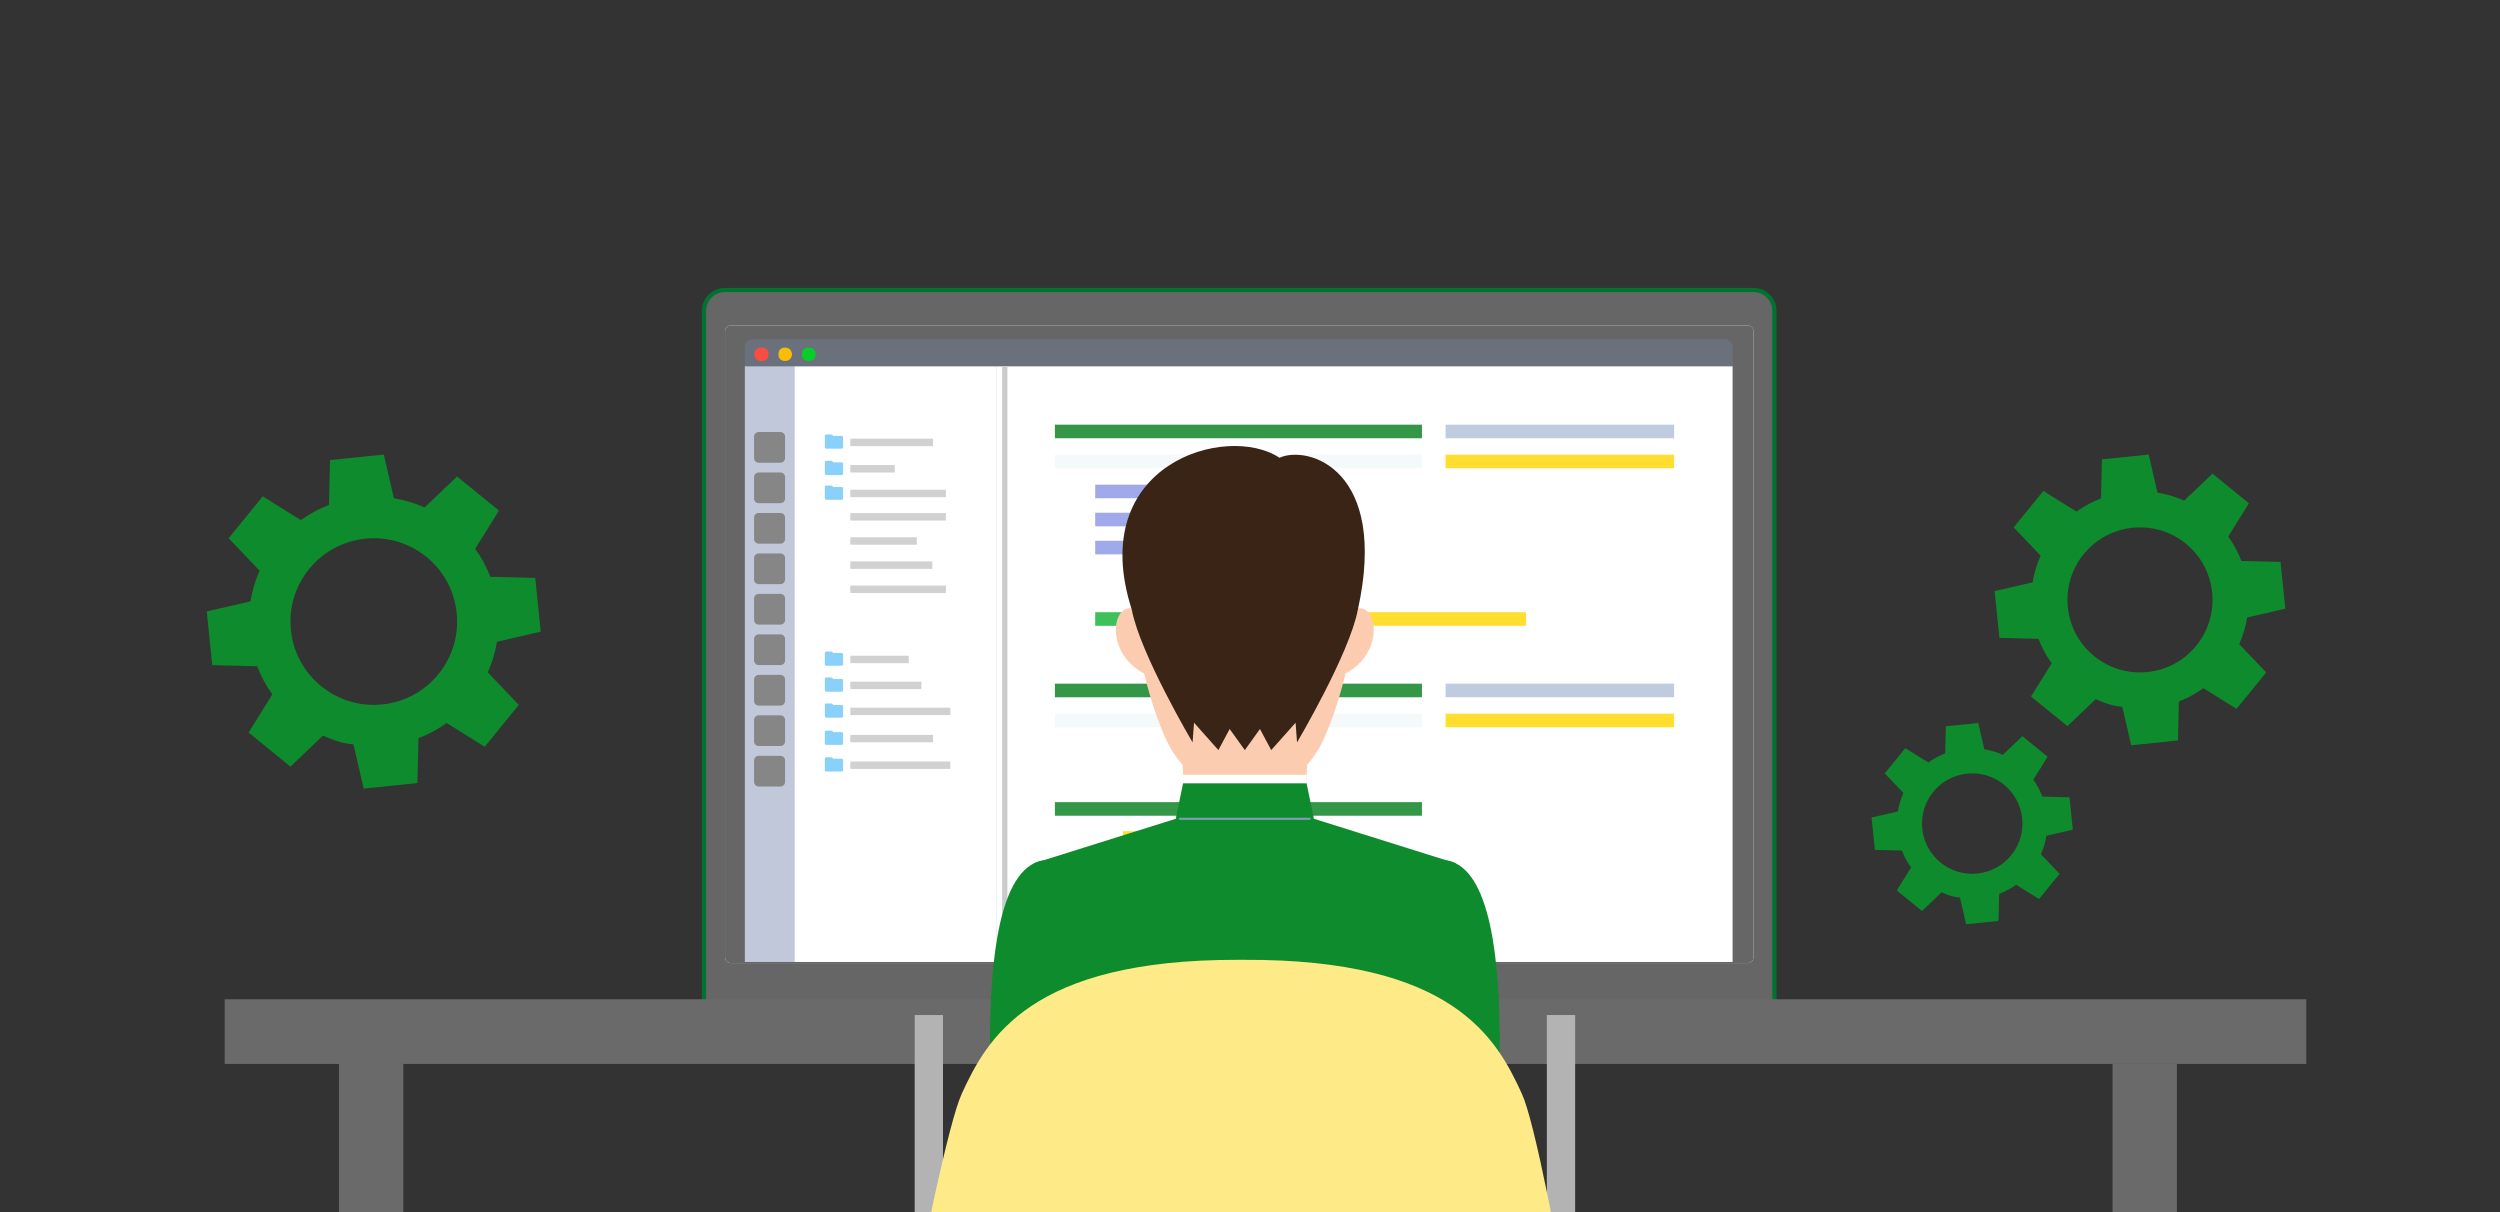 <svg width="165" height="80" viewBox="0 0 165 80" fill="none" xmlns="http://www.w3.org/2000/svg">
<rect x="0" y="0" width="165" height="80" fill="#333333" stroke="none"/>
<g clip-path="url(#clip0_881_83756)">
<path d="M17.974 45.831L16.405 48.346L19.169 50.597L21.317 48.55C21.745 48.742 22.184 48.907 22.638 49.022C22.864 49.079 23.099 49.096 23.329 49.134L24.003 52.045L27.549 51.682L27.62 48.719C28.282 48.467 28.904 48.132 29.477 47.717L31.991 49.286L34.242 46.522L32.195 44.375C32.485 43.723 32.687 43.046 32.798 42.357L35.689 41.687L35.327 38.14L32.361 38.069C32.112 37.416 31.777 36.794 31.36 36.216L32.931 33.699L30.167 31.448L28.021 33.491C27.375 33.203 26.698 32.999 25.998 32.887L25.33 30L21.783 30.363L21.712 33.325C21.051 33.578 20.429 33.913 19.855 34.327L17.342 32.759L15.091 35.523L17.134 37.668C16.846 38.315 16.642 38.992 16.53 39.691L13.646 40.355L14.009 43.901L16.972 43.972C17.224 44.634 17.559 45.256 17.974 45.829V45.831ZM20.406 37.546C21.8 35.834 24.018 35.181 26.029 35.69C26.782 35.88 27.505 36.235 28.144 36.755C29.284 37.682 29.992 38.999 30.142 40.46C30.291 41.922 29.863 43.354 28.935 44.494C28.007 45.634 26.691 46.342 25.229 46.492C23.766 46.643 22.336 46.211 21.197 45.285C20.057 44.357 19.347 43.041 19.199 41.58C19.05 40.118 19.479 38.686 20.406 37.546Z" fill="#0E8B2C"/>
<path d="M126.131 57.255L125.186 58.77L126.851 60.127L128.145 58.893C128.403 59.009 128.668 59.109 128.941 59.178C129.078 59.212 129.219 59.222 129.358 59.245L129.764 60.999L131.901 60.781L131.944 58.995C132.342 58.843 132.717 58.641 133.063 58.392L134.577 59.337L135.933 57.671L134.7 56.377C134.875 55.985 134.997 55.577 135.063 55.162L136.806 54.758L136.587 52.621L134.8 52.578C134.65 52.184 134.448 51.81 134.197 51.461L135.143 49.944L133.478 48.588L132.185 49.819C131.796 49.646 131.388 49.523 130.966 49.455L130.563 47.716L128.426 47.934L128.384 49.72C127.985 49.872 127.61 50.074 127.265 50.323L125.75 49.378L124.394 51.044L125.625 52.337C125.451 52.726 125.328 53.134 125.261 53.555L123.523 53.955L123.742 56.092L125.527 56.135C125.679 56.534 125.881 56.908 126.131 57.254V57.255ZM127.597 52.263C128.437 51.231 129.773 50.838 130.985 51.145C131.439 51.259 131.874 51.472 132.259 51.786C132.946 52.345 133.373 53.138 133.463 54.019C133.553 54.899 133.295 55.762 132.736 56.449C132.177 57.136 131.384 57.563 130.503 57.654C129.621 57.744 128.759 57.484 128.073 56.926C127.386 56.367 126.959 55.574 126.869 54.693C126.779 53.813 127.038 52.95 127.597 52.263Z" fill="#0E8B2C"/>
<path d="M135.411 43.779L134.046 45.968L136.451 47.927L138.32 46.145C138.693 46.312 139.075 46.457 139.471 46.556C139.668 46.605 139.872 46.62 140.072 46.654L140.658 49.187L143.745 48.871L143.807 46.293C144.383 46.073 144.924 45.782 145.423 45.421L147.611 46.786L149.57 44.38L147.788 42.511C148.041 41.944 148.217 41.355 148.313 40.755L150.83 40.172L150.514 37.085L147.933 37.023C147.716 36.455 147.424 35.913 147.062 35.41L148.429 33.219L146.023 31.26L144.156 33.039C143.593 32.788 143.004 32.61 142.395 32.513L141.813 30L138.726 30.316L138.665 32.894C138.089 33.114 137.548 33.406 137.048 33.766L134.861 32.401L132.902 34.807L134.68 36.674C134.429 37.237 134.252 37.826 134.154 38.435L131.645 39.012L131.96 42.099L134.539 42.161C134.758 42.737 135.05 43.278 135.411 43.777V43.779ZM137.528 36.568C138.741 35.078 140.672 34.509 142.422 34.953C143.078 35.118 143.706 35.426 144.262 35.879C145.255 36.686 145.871 37.832 146.002 39.104C146.131 40.376 145.759 41.623 144.951 42.615C144.144 43.607 142.998 44.224 141.726 44.355C140.452 44.485 139.207 44.109 138.217 43.304C137.224 42.496 136.606 41.35 136.477 40.078C136.348 38.806 136.721 37.56 137.528 36.568Z" fill="#0E8B2C"/>
<g clip-path="url(#clip1_881_83756)">
<g clip-path="url(#clip2_881_83756)">
<path d="M115.722 19H47.854C47.009 19 46.324 19.678 46.324 20.514V66.324C46.324 67.16 47.009 67.838 47.854 67.838H115.722C116.567 67.838 117.252 67.16 117.252 66.324V20.514C117.252 19.678 116.567 19 115.722 19Z" fill="#00732E"/>
<path d="M115.72 19.276H47.852C47.161 19.276 46.602 19.831 46.602 20.514V66.324C46.602 67.007 47.161 67.562 47.852 67.562H115.72C116.411 67.562 116.971 67.007 116.971 66.324V20.514C116.971 19.831 116.411 19.276 115.72 19.276Z" fill="#666666"/>
<path d="M115.719 20.105H47.851C47.623 20.105 47.438 20.289 47.438 20.515V66.324C47.438 66.55 47.623 66.733 47.851 66.733H115.719C115.947 66.733 116.132 66.55 116.132 66.324V20.515C116.132 20.289 115.947 20.105 115.719 20.105Z" fill="#666666"/>
<path d="M115.351 21.479H48.228C48.021 21.479 47.853 21.645 47.853 21.849V63.19C47.853 63.395 48.021 63.561 48.228 63.561H115.351C115.558 63.561 115.725 63.395 115.725 63.19V21.849C115.725 21.645 115.558 21.479 115.351 21.479Z" fill="#F4F9F9"/>
<path d="M115.351 21.479H48.228C48.021 21.479 47.853 21.645 47.853 21.849V63.19C47.853 63.395 48.021 63.561 48.228 63.561H115.351C115.558 63.561 115.725 63.395 115.725 63.19V21.849C115.725 21.645 115.558 21.479 115.351 21.479Z" fill="#666666"/>
<path d="M40.066 66.264V68.092C40.066 68.6 40.483 69.012 40.997 69.012H122.614C123.128 69.012 123.544 68.6 123.544 68.092V66.264H40.066Z" fill="url(#paint0_linear_881_83756)"/>
<path style="mix-blend-mode:soft-light" opacity="0.48" d="M40.066 66.264V68.092C40.066 68.6 40.483 69.012 40.997 69.012H122.614C123.128 69.012 123.544 68.6 123.544 68.092V66.264H40.066Z" fill="url(#paint1_linear_881_83756)"/>
<path d="M75.438 66.262C75.438 66.806 75.883 67.247 76.433 67.247H87.315C87.865 67.247 88.311 66.806 88.311 66.262H75.438Z" fill="#777676"/>
<path d="M44.522 69.161C44.522 69.313 44.647 69.437 44.801 69.437H49.026C49.18 69.437 49.305 69.313 49.305 69.161V69.009H44.522V69.161H44.522Z" fill="#595959"/>
<path d="M114.35 68.998V69.15C114.35 69.302 114.475 69.426 114.629 69.426H118.854C119.008 69.426 119.133 69.302 119.133 69.15V68.998H114.35H114.35Z" fill="#595959"/>
<path d="M114.351 24.169H65.799V63.491H114.351V24.169Z" fill="white"/>
<path d="M52.429 24.169H49.16V63.491H52.429V24.169Z" fill="#C0C8DA"/>
<path d="M65.795 24.169H52.426V63.491H65.795V24.169Z" fill="white"/>
<path d="M49.16 24.169V22.901C49.16 22.618 49.392 22.389 49.678 22.389L113.832 22.389C114.118 22.389 114.35 22.618 114.35 22.901V24.169L49.16 24.169Z" fill="#6A707C"/>
<path d="M94.366 30.525C94.325 30.525 94.248 30.525 94.248 30.424C94.248 30.404 94.251 30.382 94.254 30.362C94.257 30.341 94.26 30.32 94.26 30.3C94.26 30.276 94.252 30.244 94.199 30.244V30.211C94.252 30.211 94.26 30.182 94.26 30.154C94.26 30.133 94.257 30.112 94.254 30.091C94.251 30.07 94.248 30.049 94.248 30.027C94.248 29.931 94.333 29.931 94.366 29.931V29.968C94.336 29.968 94.293 29.968 94.293 30.033C94.293 30.052 94.296 30.071 94.299 30.089C94.304 30.117 94.305 30.133 94.305 30.148C94.305 30.195 94.284 30.218 94.253 30.227V30.228C94.284 30.236 94.305 30.261 94.305 30.307C94.305 30.318 94.304 30.337 94.298 30.366C94.296 30.386 94.293 30.404 94.293 30.423C94.293 30.489 94.337 30.489 94.366 30.489V30.525V30.525Z" fill="white"/>
<path d="M71.193 34.121C71.227 34.121 71.312 34.121 71.312 34.218C71.312 34.227 71.309 34.254 71.307 34.281C71.303 34.307 71.3 34.335 71.3 34.345C71.3 34.373 71.308 34.402 71.361 34.402V34.436C71.308 34.436 71.3 34.469 71.3 34.493C71.3 34.513 71.303 34.534 71.307 34.555C71.309 34.575 71.312 34.596 71.312 34.617C71.312 34.718 71.234 34.718 71.193 34.718V34.682C71.223 34.682 71.267 34.682 71.267 34.616C71.267 34.596 71.265 34.578 71.261 34.559C71.256 34.531 71.255 34.514 71.255 34.5C71.255 34.453 71.276 34.428 71.308 34.42V34.418C71.276 34.41 71.255 34.386 71.255 34.339C71.255 34.328 71.256 34.309 71.262 34.28C71.265 34.261 71.267 34.242 71.267 34.224C71.267 34.158 71.224 34.158 71.193 34.158V34.121Z" fill="white"/>
<path d="M66.489 24.218H66.141V63.348H66.489V24.218Z" fill="#CBCBCB"/>
<path d="M50.302 23.841C49.98 23.845 49.805 23.678 49.787 23.422C49.766 23.135 49.931 22.937 50.245 22.929C50.524 22.922 50.707 23.076 50.727 23.346C50.749 23.646 50.569 23.81 50.302 23.841V23.841Z" fill="#F94C43"/>
<path d="M52.277 23.402C52.231 23.669 52.083 23.832 51.8 23.823C51.512 23.813 51.367 23.642 51.377 23.364C51.388 23.084 51.551 22.93 51.837 22.943C52.121 22.957 52.255 23.13 52.277 23.402Z" fill="#F9BC08"/>
<path d="M53.353 23.836C53.083 23.797 52.921 23.652 52.928 23.373C52.934 23.095 53.095 22.937 53.374 22.939C53.681 22.943 53.847 23.121 53.829 23.421C53.812 23.697 53.628 23.827 53.353 23.837V23.836Z" fill="#06D028"/>
<path d="M61.579 28.952H56.121V29.444H61.579V28.952Z" fill="#D1D1D1"/>
<path d="M55.645 29.408C55.645 29.224 55.645 29.041 55.645 28.857C55.642 28.804 55.607 28.772 55.55 28.773C55.363 28.773 55.177 28.773 54.99 28.773C54.975 28.752 54.962 28.731 54.946 28.711C54.929 28.692 54.909 28.674 54.88 28.675C54.76 28.675 54.64 28.675 54.52 28.675C54.472 28.678 54.441 28.711 54.44 28.759C54.44 28.922 54.44 29.085 54.44 29.248C54.44 29.342 54.44 29.436 54.44 29.53C54.442 29.57 54.464 29.597 54.505 29.609C54.517 29.613 54.529 29.614 54.542 29.614C54.875 29.614 55.209 29.614 55.542 29.614C55.555 29.614 55.567 29.613 55.579 29.609C55.62 29.597 55.642 29.57 55.644 29.53C55.644 29.49 55.645 29.449 55.645 29.409L55.645 29.408Z" fill="#89D0FB"/>
<path d="M59.056 30.693H56.121V31.185H59.056V30.693Z" fill="#D1D1D1"/>
<path d="M55.645 31.149C55.645 30.965 55.645 30.781 55.645 30.597C55.642 30.544 55.607 30.512 55.55 30.513C55.363 30.513 55.177 30.513 54.99 30.513C54.975 30.493 54.962 30.471 54.946 30.452C54.929 30.432 54.909 30.414 54.88 30.415C54.76 30.415 54.64 30.415 54.52 30.415C54.472 30.418 54.441 30.452 54.44 30.499C54.44 30.662 54.44 30.825 54.44 30.988C54.44 31.083 54.44 31.176 54.44 31.27C54.442 31.311 54.464 31.338 54.505 31.349C54.517 31.354 54.529 31.354 54.542 31.354C54.875 31.354 55.209 31.354 55.542 31.354C55.555 31.354 55.567 31.354 55.579 31.349C55.62 31.338 55.642 31.311 55.644 31.27C55.644 31.23 55.645 31.19 55.645 31.149L55.645 31.149Z" fill="#89D0FB"/>
<path d="M62.431 32.323H56.121V32.815H62.431V32.323Z" fill="#D1D1D1"/>
<path d="M62.431 33.864H56.121V34.356H62.431V33.864Z" fill="#D1D1D1"/>
<path d="M60.509 35.459H56.121V35.95H60.509V35.459Z" fill="#D1D1D1"/>
<path d="M61.535 37.054H56.121V37.545H61.535V37.054Z" fill="#D1D1D1"/>
<path d="M62.431 38.648H56.121V39.14H62.431V38.648Z" fill="#D1D1D1"/>
<path d="M55.645 32.779C55.645 32.596 55.645 32.412 55.645 32.228C55.642 32.175 55.607 32.143 55.55 32.144C55.363 32.144 55.177 32.144 54.99 32.144C54.975 32.123 54.962 32.102 54.946 32.082C54.929 32.063 54.909 32.045 54.88 32.046C54.76 32.046 54.64 32.046 54.52 32.046C54.472 32.049 54.441 32.082 54.44 32.13C54.44 32.293 54.44 32.456 54.44 32.619C54.44 32.714 54.44 32.807 54.44 32.901C54.442 32.942 54.464 32.968 54.505 32.98C54.517 32.984 54.529 32.985 54.542 32.985C54.875 32.985 55.209 32.985 55.542 32.985C55.555 32.985 55.567 32.984 55.579 32.98C55.62 32.968 55.642 32.942 55.644 32.901C55.644 32.861 55.645 32.821 55.645 32.78L55.645 32.779Z" fill="#89D0FB"/>
<path d="M59.977 43.278H56.121V43.77H59.977V43.278Z" fill="#D1D1D1"/>
<path d="M55.645 43.735C55.645 43.551 55.645 43.367 55.645 43.183C55.642 43.13 55.607 43.098 55.55 43.099C55.363 43.099 55.177 43.099 54.99 43.099C54.975 43.078 54.962 43.057 54.946 43.038C54.929 43.018 54.909 43 54.88 43.001C54.76 43.001 54.64 43.001 54.52 43.001C54.472 43.004 54.441 43.038 54.44 43.085C54.44 43.248 54.44 43.411 54.44 43.574C54.44 43.669 54.44 43.762 54.44 43.856C54.442 43.897 54.464 43.924 54.505 43.935C54.517 43.94 54.529 43.94 54.542 43.94C54.875 43.94 55.209 43.94 55.542 43.94C55.555 43.94 55.567 43.94 55.579 43.935C55.62 43.924 55.642 43.897 55.644 43.856C55.644 43.816 55.645 43.776 55.645 43.735L55.645 43.735Z" fill="#89D0FB"/>
<path d="M60.81 44.991H56.121V45.483H60.81V44.991Z" fill="#D1D1D1"/>
<path d="M55.645 45.447C55.645 45.264 55.645 45.08 55.645 44.896C55.642 44.843 55.607 44.811 55.55 44.812C55.363 44.812 55.177 44.812 54.99 44.812C54.975 44.791 54.962 44.77 54.946 44.75C54.929 44.73 54.909 44.713 54.88 44.714C54.76 44.714 54.64 44.714 54.52 44.714C54.472 44.717 54.441 44.75 54.44 44.798C54.44 44.961 54.44 45.124 54.44 45.287C54.44 45.382 54.44 45.475 54.44 45.569C54.442 45.61 54.464 45.636 54.505 45.648C54.517 45.653 54.529 45.653 54.542 45.653C54.875 45.653 55.209 45.653 55.542 45.653C55.555 45.653 55.567 45.653 55.579 45.648C55.62 45.636 55.642 45.61 55.644 45.569C55.644 45.529 55.645 45.489 55.645 45.448L55.645 45.447Z" fill="#89D0FB"/>
<path d="M62.721 46.706H56.121V47.197H62.721V46.706Z" fill="#D1D1D1"/>
<path d="M55.645 47.161C55.645 46.977 55.645 46.794 55.645 46.61C55.642 46.557 55.607 46.525 55.55 46.526C55.363 46.526 55.177 46.526 54.99 46.526C54.975 46.505 54.962 46.483 54.946 46.464C54.929 46.444 54.909 46.427 54.88 46.428C54.76 46.428 54.64 46.428 54.52 46.428C54.472 46.431 54.441 46.464 54.44 46.512C54.44 46.675 54.44 46.838 54.44 47.001C54.44 47.095 54.44 47.189 54.44 47.283C54.442 47.323 54.464 47.35 54.505 47.362C54.517 47.366 54.529 47.367 54.542 47.367C54.875 47.367 55.209 47.367 55.542 47.367C55.555 47.367 55.567 47.366 55.579 47.362C55.62 47.35 55.642 47.323 55.644 47.283C55.644 47.243 55.645 47.202 55.645 47.162L55.645 47.161Z" fill="#89D0FB"/>
<path d="M61.579 48.5H56.121V48.991H61.579V48.5Z" fill="#D1D1D1"/>
<path d="M55.645 48.956C55.645 48.772 55.645 48.589 55.645 48.405C55.642 48.352 55.607 48.32 55.55 48.321C55.363 48.321 55.177 48.321 54.99 48.321C54.975 48.3 54.962 48.278 54.946 48.259C54.929 48.239 54.909 48.222 54.88 48.223C54.76 48.223 54.64 48.223 54.52 48.223C54.472 48.226 54.441 48.259 54.44 48.307C54.44 48.47 54.44 48.633 54.44 48.796C54.44 48.89 54.44 48.984 54.44 49.078C54.442 49.118 54.464 49.145 54.505 49.157C54.517 49.161 54.529 49.162 54.542 49.162C54.875 49.162 55.209 49.162 55.542 49.162C55.555 49.162 55.567 49.161 55.579 49.157C55.62 49.145 55.642 49.118 55.644 49.078C55.644 49.038 55.645 48.997 55.645 48.957L55.645 48.956Z" fill="#89D0FB"/>
<path d="M62.721 50.258H56.121V50.749H62.721V50.258Z" fill="#D1D1D1"/>
<path d="M55.645 50.713C55.645 50.529 55.645 50.345 55.645 50.161C55.642 50.109 55.607 50.077 55.55 50.078C55.363 50.078 55.177 50.078 54.99 50.078C54.975 50.057 54.962 50.035 54.946 50.016C54.929 49.996 54.909 49.979 54.88 49.98C54.76 49.98 54.64 49.98 54.52 49.98C54.472 49.983 54.441 50.016 54.44 50.063C54.44 50.227 54.44 50.389 54.44 50.553C54.44 50.647 54.44 50.741 54.44 50.835C54.442 50.875 54.464 50.902 54.505 50.914C54.517 50.918 54.529 50.919 54.542 50.919C54.875 50.919 55.209 50.919 55.542 50.919C55.555 50.919 55.567 50.918 55.579 50.914C55.62 50.902 55.642 50.875 55.644 50.835C55.644 50.794 55.645 50.754 55.645 50.714L55.645 50.713Z" fill="#89D0FB"/>
<path d="M82.589 44.126C82.548 44.126 82.47 44.126 82.47 44.026C82.47 44.005 82.474 43.984 82.477 43.963C82.48 43.942 82.483 43.922 82.483 43.902C82.483 43.878 82.475 43.846 82.422 43.846V43.812C82.474 43.812 82.483 43.783 82.483 43.756C82.483 43.735 82.48 43.714 82.477 43.693C82.474 43.671 82.47 43.651 82.47 43.629C82.47 43.532 82.556 43.532 82.589 43.532V43.569C82.558 43.569 82.516 43.569 82.516 43.635C82.516 43.653 82.518 43.672 82.522 43.691C82.527 43.719 82.527 43.735 82.527 43.749C82.527 43.796 82.507 43.82 82.476 43.828V43.83C82.507 43.837 82.527 43.862 82.527 43.909C82.527 43.919 82.527 43.938 82.521 43.968C82.518 43.987 82.516 44.006 82.516 44.024C82.516 44.09 82.56 44.09 82.589 44.09V44.127V44.126Z" fill="white"/>
<path d="M85.218 43.076C85.177 43.076 85.099 43.076 85.099 42.975C85.099 42.955 85.103 42.934 85.106 42.913C85.109 42.892 85.112 42.872 85.112 42.852C85.112 42.827 85.104 42.795 85.051 42.795V42.761C85.103 42.761 85.112 42.733 85.112 42.705C85.112 42.684 85.109 42.663 85.106 42.642C85.103 42.62 85.099 42.6 85.099 42.578C85.099 42.481 85.185 42.481 85.218 42.481V42.519C85.187 42.519 85.145 42.519 85.145 42.584C85.145 42.602 85.147 42.622 85.15 42.64C85.156 42.668 85.156 42.684 85.156 42.699C85.156 42.745 85.136 42.769 85.105 42.777V42.779C85.136 42.786 85.156 42.811 85.156 42.858C85.156 42.868 85.156 42.888 85.15 42.917C85.147 42.936 85.145 42.955 85.145 42.974C85.145 43.039 85.189 43.039 85.218 43.039V43.076Z" fill="white"/>
<path d="M73.586 48.947C73.62 48.947 73.705 48.947 73.705 49.045C73.705 49.053 73.702 49.081 73.699 49.107C73.696 49.134 73.693 49.161 73.693 49.172C73.693 49.199 73.701 49.228 73.754 49.228V49.263C73.701 49.263 73.693 49.295 73.693 49.319C73.693 49.339 73.696 49.36 73.699 49.381C73.702 49.401 73.705 49.423 73.705 49.443C73.705 49.544 73.627 49.544 73.586 49.544V49.508C73.616 49.508 73.66 49.508 73.66 49.442C73.66 49.423 73.657 49.404 73.654 49.385C73.649 49.357 73.648 49.341 73.648 49.326C73.648 49.279 73.669 49.254 73.701 49.246V49.245C73.669 49.236 73.648 49.212 73.648 49.165C73.648 49.154 73.649 49.136 73.655 49.106C73.657 49.088 73.66 49.068 73.66 49.05C73.66 48.984 73.617 48.984 73.586 48.984V48.947Z" fill="white"/>
<path d="M71.111 50.89C71.145 50.89 71.23 50.89 71.23 50.987C71.23 50.995 71.227 51.023 71.225 51.049C71.221 51.076 71.218 51.104 71.218 51.114C71.218 51.141 71.226 51.171 71.279 51.171V51.205C71.226 51.205 71.218 51.237 71.218 51.262C71.218 51.282 71.221 51.302 71.225 51.323C71.227 51.344 71.23 51.365 71.23 51.386C71.23 51.487 71.152 51.487 71.111 51.487V51.45C71.141 51.45 71.185 51.45 71.185 51.384C71.185 51.365 71.183 51.346 71.179 51.327C71.174 51.299 71.174 51.283 71.174 51.268C71.174 51.221 71.194 51.197 71.226 51.188V51.187C71.194 51.179 71.174 51.154 71.174 51.108C71.174 51.097 71.174 51.078 71.18 51.048C71.183 51.03 71.185 51.011 71.185 50.992C71.185 50.927 71.142 50.927 71.111 50.927V50.89Z" fill="white"/>
<g clip-path="url(#clip3_881_83756)">
<path d="M110.491 28.029H95.408V28.927H110.491V28.029Z" fill="#BFCBDE"/>
<path d="M87.366 31.987H72.283V32.885H87.366V31.987Z" fill="#A0A9EA"/>
<path d="M83.614 33.84H72.283V34.738H83.614V33.84Z" fill="#A0A9EA"/>
<path d="M85.076 35.69H72.283V36.588H85.076V35.69Z" fill="#A0A9EA"/>
<path d="M93.849 28.029H69.453V28.927H93.849V28.029Z" fill="#349748"/>
<path d="M81.209 40.406H72.283V41.304H81.209V40.406Z" fill="#3EC15A"/>
<path d="M100.714 40.406H82.004V41.304H100.714V40.406Z" fill="#FFDE2F"/>
<path d="M110.491 30.009H95.408V30.907H110.491V30.009Z" fill="#FFDE2F"/>
<path d="M93.849 30.009H69.453V30.907H93.849V30.009Z" fill="#F4F9F9"/>
<path d="M110.491 45.121H95.408V46.019H110.491V45.121Z" fill="#BFCBDE"/>
<path d="M91.827 56.79H76.744V57.688H91.827V56.79Z" fill="#A0A9EA"/>
<path d="M88.691 58.642H76.744V59.539H88.691V58.642Z" fill="#A0A9EA"/>
<path d="M93.849 45.121H69.453V46.019H93.849V45.121Z" fill="#349748"/>
<path d="M93.849 52.94H69.453V53.837H93.849V52.94Z" fill="#349748"/>
<path d="M110.491 47.101H95.408V47.998H110.491V47.101Z" fill="#FFDE2F"/>
<path d="M89.194 54.86H74.111V55.758H89.194V54.86Z" fill="#FFDE2F"/>
<path d="M93.849 47.101H69.453V47.998H93.849V47.101Z" fill="#F4F9F9"/>
</g>
<path d="M51.506 28.514H50.076C49.906 28.514 49.768 28.651 49.768 28.819V30.235C49.768 30.403 49.906 30.54 50.076 30.54H51.506C51.677 30.54 51.815 30.403 51.815 30.235V28.819C51.815 28.651 51.677 28.514 51.506 28.514Z" fill="#868686"/>
<path d="M51.506 31.184H50.076C49.906 31.184 49.768 31.32 49.768 31.489V32.904C49.768 33.073 49.906 33.21 50.076 33.21H51.506C51.677 33.21 51.815 33.073 51.815 32.904V31.489C51.815 31.32 51.677 31.184 51.506 31.184Z" fill="#868686"/>
<path d="M51.506 33.856H50.076C49.906 33.856 49.768 33.993 49.768 34.162V35.577C49.768 35.746 49.906 35.883 50.076 35.883H51.506C51.677 35.883 51.815 35.746 51.815 35.577V34.162C51.815 33.993 51.677 33.856 51.506 33.856Z" fill="#868686"/>
<path d="M51.506 36.527H50.076C49.906 36.527 49.768 36.664 49.768 36.833V38.248C49.768 38.417 49.906 38.554 50.076 38.554H51.506C51.677 38.554 51.815 38.417 51.815 38.248V36.833C51.815 36.664 51.677 36.527 51.506 36.527Z" fill="#868686"/>
<path d="M51.506 39.197H50.076C49.906 39.197 49.768 39.334 49.768 39.503V40.918C49.768 41.087 49.906 41.224 50.076 41.224H51.506C51.677 41.224 51.815 41.087 51.815 40.918V39.503C51.815 39.334 51.677 39.197 51.506 39.197Z" fill="#868686"/>
<path d="M51.506 41.869H50.076C49.906 41.869 49.768 42.006 49.768 42.175V43.59C49.768 43.759 49.906 43.896 50.076 43.896H51.506C51.677 43.896 51.815 43.759 51.815 43.59V42.175C51.815 42.006 51.677 41.869 51.506 41.869Z" fill="#868686"/>
<path d="M51.506 44.541H50.076C49.906 44.541 49.768 44.678 49.768 44.847V46.262C49.768 46.431 49.906 46.568 50.076 46.568H51.506C51.677 46.568 51.815 46.431 51.815 46.262V44.847C51.815 44.678 51.677 44.541 51.506 44.541Z" fill="#868686"/>
<path d="M51.506 47.212H50.076C49.906 47.212 49.768 47.349 49.768 47.517V48.933C49.768 49.102 49.906 49.238 50.076 49.238H51.506C51.677 49.238 51.815 49.102 51.815 48.933V47.517C51.815 47.349 51.677 47.212 51.506 47.212Z" fill="#868686"/>
<path d="M51.506 49.884H50.076C49.906 49.884 49.768 50.021 49.768 50.189V51.605C49.768 51.773 49.906 51.91 50.076 51.91H51.506C51.677 51.91 51.815 51.773 51.815 51.605V50.189C51.815 50.021 51.677 49.884 51.506 49.884Z" fill="#868686"/>
</g>
<path d="M152.214 65.951H14.822V70.22H152.214V65.951Z" fill="#6A6A6A"/>
<path d="M26.619 70.079H22.373V131.271H26.619V70.079Z" fill="#6A6A6A"/>
<path d="M143.674 70.221H139.428V131.412H143.674V70.221Z" fill="#6A6A6A"/>
<path d="M82.159 32.081C76.966 32.081 75.01 35.869 75.01 40.537C75.01 44.096 76.654 48.401 77.277 49.413C77.9 50.424 78.86 51.913 82.159 51.906C85.457 51.897 86.418 50.424 87.04 49.413C87.663 48.401 89.309 44.096 89.309 40.537C89.309 35.869 87.353 32.081 82.16 32.081H82.159Z" fill="#FBCCB0"/>
<path d="M86.718 47.06H77.6C77.942 48.834 78.127 50.693 78.127 52.605C78.127 54.518 77.944 56.381 77.6 58.158H86.718C86.379 56.381 86.197 54.521 86.197 52.605C86.197 50.69 86.379 48.834 86.718 47.06Z" fill="#FBCCB0"/>
<path fill-rule="evenodd" clip-rule="evenodd" d="M94.629 84.198L96.067 56.973L82.161 52.608H82.159L68.254 56.973L69.691 84.198L66.945 108.882L78.335 109.972H85.987L97.375 108.882L94.629 84.198Z" fill="#0E8B2C"/>
<path d="M75.525 40.659C73.531 38.573 72.322 43.366 76.122 44.722L75.525 40.659Z" fill="#FBCCB0"/>
<path d="M88.789 40.659L88.191 44.722C91.992 43.366 90.783 38.573 88.789 40.659Z" fill="#FBCCB0"/>
<path d="M68.252 56.973C63.24 59.441 66.183 81.501 66.341 84.044C66.5 86.587 69.195 90.074 69.195 90.074L72.956 83.784C72.956 83.784 73.031 70.796 72.98 69.486C72.83 65.655 71.823 55.214 68.251 56.973H68.252Z" fill="#0E8B2C"/>
<path d="M96.069 56.973C101.081 59.441 98.139 81.501 97.98 84.044C97.822 86.587 95.127 90.074 95.127 90.074L91.366 83.784C91.366 83.784 91.291 70.796 91.342 69.486C91.492 65.655 92.498 55.214 96.071 56.973H96.069Z" fill="#0E8B2C"/>
<path d="M86.233 51.692H78.084L77.6 54.039H86.718L86.233 51.692Z" fill="#0E8B2C"/>
<path d="M86.439 54.111H77.876C77.836 54.111 77.805 54.08 77.805 54.04C77.805 54 77.836 53.969 77.876 53.969H86.439C86.478 53.969 86.509 54 86.509 54.04C86.509 54.08 86.478 54.111 86.439 54.111Z" fill="#809FB6"/>
<path d="M86.23 51.136H78.08V51.692H86.23V51.136Z" fill="white"/>
<path d="M84.442 30.212C80.987 27.901 71.605 30.609 74.698 40.24C75.241 43.132 78.711 48.999 78.711 48.999L78.806 47.698L80.414 49.506L81.158 48.114L82.158 49.506L83.157 48.114L83.901 49.506L85.509 47.698L85.604 48.999C85.604 48.999 89.067 43.143 89.615 40.249C89.615 40.249 89.615 40.247 89.617 40.246C91.659 30.979 86.346 29.362 84.442 30.212Z" fill="#392416"/>
<path d="M62.237 66.992H60.369V146.826H62.237V66.992Z" fill="#B3B3B3"/>
<path d="M103.96 66.992H102.092V146.826H103.96V66.992Z" fill="#B3B3B3"/>
<g clip-path="url(#clip4_881_83756)">
<path d="M106.809 105.539C106.809 105.539 102.139 75.905 100.452 72.209C98.774 68.522 95.913 63.287 82.079 63.348H81.713C68 63.322 65.148 68.531 63.47 72.2C61.791 75.905 56.757 104.479 56.757 104.479C54.652 110.783 70.07 116.253 82.452 116.253C93.313 116.253 108.583 111.626 106.809 105.539Z" fill="#FFEA88"/>
</g>
</g>
</g>
<defs>
<linearGradient id="paint0_linear_881_83756" x1="81.806" y1="69.013" x2="81.806" y2="66.264" gradientUnits="userSpaceOnUse">
<stop stop-color="#ACACB3"/>
<stop offset="0.47" stop-color="#B5B6BC"/>
<stop offset="1" stop-color="#ACACB3"/>
</linearGradient>
<linearGradient id="paint1_linear_881_83756" x1="123.545" y1="67.639" x2="40.066" y2="67.639" gradientUnits="userSpaceOnUse">
<stop stop-color="#595959"/>
<stop offset="0.02" stop-color="#C3C5C5"/>
<stop offset="0.05" stop-color="#ACACB3"/>
<stop offset="0.96" stop-color="#ADAEB5"/>
<stop offset="0.99" stop-color="#C3C5C5"/>
<stop offset="1" stop-color="#595959"/>
</linearGradient>
<clipPath id="clip0_881_83756">
<rect width="165" height="80" fill="white"/>
</clipPath>
<clipPath id="clip1_881_83756">
<rect width="137.391" height="80" fill="white" transform="translate(14.828 19)"/>
</clipPath>
<clipPath id="clip2_881_83756">
<rect width="83.478" height="50.435" fill="white" transform="translate(40.043 19)"/>
</clipPath>
<clipPath id="clip3_881_83756">
<rect width="40.87" height="31.304" fill="white" transform="translate(69.623 27.695)"/>
</clipPath>
<clipPath id="clip4_881_83756">
<rect width="50.383" height="52.896" fill="white" transform="translate(58.301 63.348)"/>
</clipPath>
</defs>
</svg>
